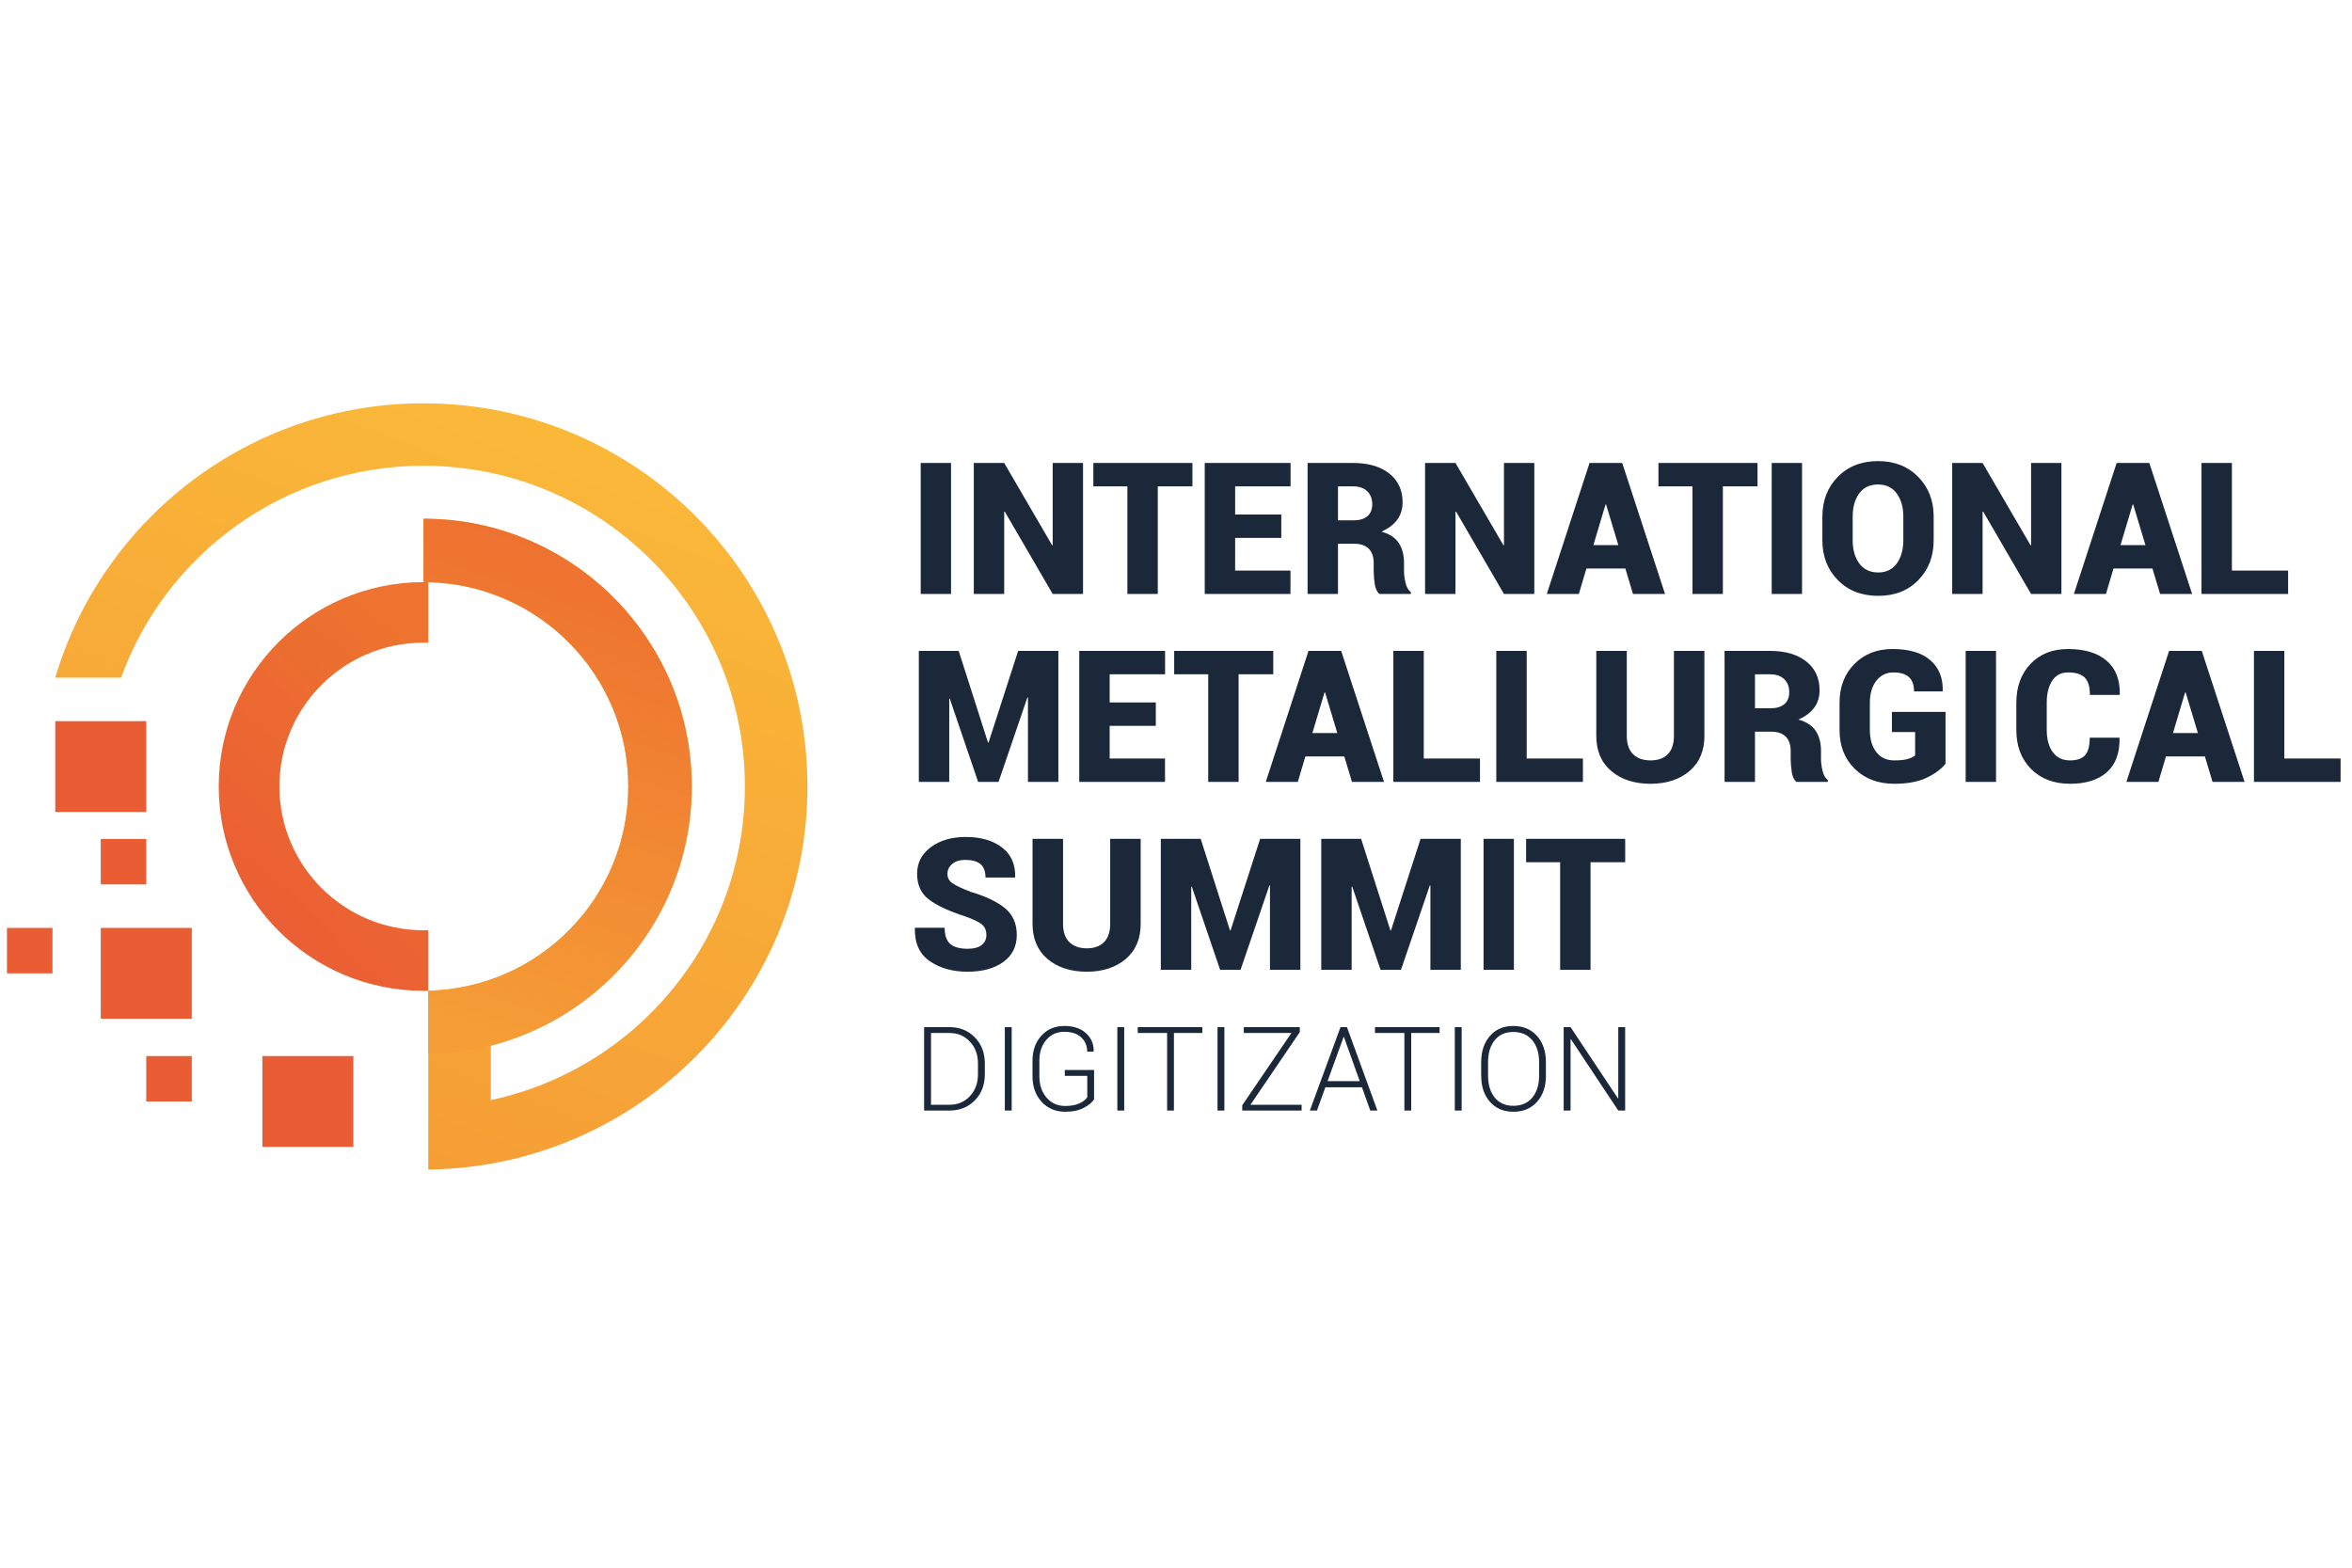 <?xml version="1.0" encoding="UTF-8"?> <!-- Creator: CorelDRAW 2019 (64-Bit) --> <svg xmlns="http://www.w3.org/2000/svg" xmlns:xlink="http://www.w3.org/1999/xlink" xml:space="preserve" width="60mm" height="40mm" style="shape-rendering:geometricPrecision; text-rendering:geometricPrecision; image-rendering:optimizeQuality; fill-rule:evenodd; clip-rule:evenodd" viewBox="0 0 6000 4000"> <defs> <style type="text/css"> <![CDATA[ .fil3 {fill:#EA5C34} .fil4 {fill:#1B2839;fill-rule:nonzero} .fil2 {fill:url(#id0)} .fil1 {fill:url(#id1)} .fil0 {fill:url(#id2)} ]]> </style> <linearGradient id="id0" gradientUnits="userSpaceOnUse" x1="1113.95" y1="1698.34" x2="536.52" y2="2315.07"> <stop offset="0" style="stop-opacity:1; stop-color:#ED732F"></stop> <stop offset="1" style="stop-opacity:1; stop-color:#EA5C34"></stop> </linearGradient> <linearGradient id="id1" gradientUnits="userSpaceOnUse" x1="1214.28" y1="2629.65" x2="1630.49" y2="1383.41"> <stop offset="0" style="stop-opacity:1; stop-color:#F59D36"></stop> <stop offset="1" style="stop-opacity:1; stop-color:#ED6E2F"></stop> </linearGradient> <linearGradient id="id2" gradientUnits="userSpaceOnUse" x1="1449.55" y1="1096.11" x2="751.03" y2="2917.3"> <stop offset="0" style="stop-opacity:1; stop-color:#FAB839"></stop> <stop offset="1" style="stop-opacity:1; stop-color:#F59D36"></stop> </linearGradient> </defs> <g id="Слой_x0020_1">  <g id="_2167407367056"> <g> <path class="fil0" d="M1092.51 2528.06l0 161.58 0 135.17 0 96.72 0 62.6c535.37,-6.49 967.34,-441.58 967.34,-977.46 0,-539.92 -438.53,-977.61 -979.47,-977.61 -444.33,0 -819.5,295.33 -939.38,700.02l167.94 0c113.89,-315.28 416.29,-540.7 771.44,-540.7 452.79,0 819.87,366.36 819.87,818.29 0,393.14 -277.82,721.44 -648.15,800.22l0 -138.79c294.89,-76.04 512.7,-343.34 512.7,-661.43 0,-377.27 -306.42,-683.12 -684.42,-683.12l0 161.74 12.13 0 0 0.15c282.9,6.45 510.25,237.33 510.25,521.23 0,283.9 -227.35,514.8 -510.25,521.24l0 0.15z"></path> <path class="fil1" d="M1082.87 1323.55l-0.29 0 -0.27 0 -0.27 0 -0.28 0 -0.27 0 -0.28 0 -0.28 0 -0.28 0 -0.27 0 0 161.74 12.13 0 0 0.15c282.9,6.45 510.25,237.33 510.25,521.23 0,283.9 -227.35,514.8 -510.25,521.24l0 0.15 0 161.42c372.35,-6.47 672.21,-309.71 672.21,-682.88 0,-306.5 -202.25,-565.84 -480.82,-652.33l-0.02 -0.01c-5.35,-1.65 -10.73,-3.26 -16.13,-4.78l-0.04 -0.02c-5.4,-1.53 -10.83,-2.99 -16.28,-4.4l-0.03 0c-5.47,-1.41 -10.94,-2.74 -16.45,-4.01l-0.02 0c-5.51,-1.28 -11.06,-2.48 -16.62,-3.62l-0.02 0c-5.56,-1.13 -11.15,-2.21 -16.77,-3.21l-0.01 0c-5.6,-0.99 -11.25,-1.93 -16.91,-2.8l-0.01 0c-5.67,-0.85 -11.33,-1.65 -17.05,-2.37l-0.01 0c-5.7,-0.73 -11.42,-1.38 -17.19,-1.97l0 0c-5.75,-0.58 -11.52,-1.09 -17.31,-1.53l0 0c-5.79,-0.44 -11.6,-0.81 -17.44,-1.1l-0.01 0c-5.82,-0.3 -11.66,-0.52 -17.55,-0.67 -5.03,-0.13 -10.1,-0.2 -15.16,-0.23z"></path> <path class="fil2" d="M1092.51 1485.29l-12.13 0c-288.51,0 -522.39,233.44 -522.39,521.38 0,287.96 233.88,521.39 522.39,521.39l12.13 0 0 -0.15 0 -154.55c-4.03,0.13 -8.08,0.21 -12.13,0.21 -203.01,0 -367.61,-164.26 -367.61,-366.9 0,-202.63 164.6,-366.9 367.61,-366.9 4.05,0 8.1,0.09 12.13,0.22l0 -154.55 0 -0.15z"></path> <polygon class="fil3" points="141,1840.02 373.17,1840.02 373.17,2071.75 141,2071.75 "></polygon> <polygon class="fil3" points="257.07,2367.63 489.23,2367.63 489.23,2599.36 257.07,2599.36 "></polygon> <polygon class="fil3" points="669.3,2694.54 901.46,2694.54 901.46,2926.27 669.3,2926.27 "></polygon> <polygon class="fil3" points="373.13,2694.53 489.23,2694.53 489.23,2810.4 373.13,2810.4 "></polygon> <polygon class="fil3" points="257.07,2140.73 373.16,2140.73 373.16,2256.58 257.07,2256.58 "></polygon> <polygon class="fil3" points="17.79,2367.63 133.87,2367.63 133.87,2483.49 17.79,2483.49 "></polygon> </g> <path class="fil4" d="M4145.89 2200.03l-88.38 0 0 274.5 -77.55 0 0 -274.5 -86.81 0 0 -59.71 252.74 0 0 59.71zm-283.91 274.5l-77.41 0 0 -334.21 77.41 0 0 334.21zm-314.94 -100.28l1.33 0 75.53 -233.93 102.62 0 0 334.21 -77.55 0 0 -215.28 -1.42 -0.23 -73.63 215.51 -52.11 0 -72.31 -212.31 -1.42 0.25 0 212.06 -77.55 0 0 -334.21 101.7 0 74.81 233.93zm-409.25 0l1.32 0 75.53 -233.93 102.63 0 0 334.21 -77.57 0 0 -215.28 -1.4 -0.23 -73.65 215.51 -52.09 0 -72.31 -212.31 -1.42 0.25 0 212.06 -77.54 0 0 -334.21 101.67 0 74.83 233.93zm-227.91 -233.93l0 216.7c0,38.23 -12.69,68.24 -38.07,89.86 -25.46,21.62 -58.53,32.43 -99.42,32.51 -41.12,-0.08 -74.5,-10.89 -100.05,-32.51 -25.52,-21.62 -38.3,-51.63 -38.3,-89.86l0 -216.7 77.8 0 0 216.7c0,20.68 5.33,36.28 16.06,46.85 10.65,10.5 25.54,15.83 44.49,15.83 18.82,0 33.46,-5.26 43.95,-15.75 10.49,-10.5 15.75,-26.09 15.75,-46.93l0 -216.7 77.79 0zm-393.58 245.61c0,-11.9 -3.92,-21.08 -11.67,-27.41 -7.85,-6.36 -22.03,-13.1 -42.46,-20.31 -41.53,-13.46 -72.31,-27.8 -92.44,-43.08 -20.06,-15.2 -30.17,-37.13 -30.17,-65.73 0,-27.97 11.74,-50.6 35.1,-67.92 23.41,-17.32 53.2,-25.94 89.3,-25.94 38.07,0 68.79,8.93 92.06,26.72 23.26,17.86 34.46,42.93 33.75,75.45l-0.47 1.32 -75.29 0c0,-15.73 -4.3,-27.18 -12.84,-34.31 -8.61,-7.12 -21.54,-10.65 -38.76,-10.65 -14.11,0 -25.23,3.45 -33.3,10.34 -8.14,6.89 -12.15,15.35 -12.15,25.46 0,9.79 4.15,17.63 12.46,23.51 8.37,5.87 23.9,13.31 46.69,22.16 38.69,11.44 67.99,25.47 87.89,42 19.89,16.52 29.85,39.17 29.85,67.91 0,29.39 -11.44,52.42 -34.39,69.03 -22.96,16.61 -53.42,24.83 -91.34,24.91 -37.83,-0.08 -69.8,-8.93 -96.05,-26.79 -26.24,-17.79 -39.02,-45.83 -38.23,-84.14l0.47 -1.33 75.52 0c0,19.42 4.79,33.22 14.35,41.44 9.56,8.15 24.2,12.23 43.94,12.23 16.21,0 28.27,-3.22 36.26,-9.64 7.91,-6.44 11.92,-14.81 11.92,-25.23zm3311.12 -450.62l143.45 0 0 59.7 -221.01 0 0 -334.2 77.56 0 0 274.5zm-284.14 -64.94l63.6 0 -31.24 -103.72 -1.35 0 -31.01 103.72zm81.47 59.7l-99.33 0 -19.28 64.94 -81.71 0 108.98 -334.2 41.6 0 0 0.23 0.22 -0.23 41.54 0 109.19 334.2 -81.69 0 -19.52 -64.94zm-218.25 -47.79l0.47 1.41c0.61,38.08 -10.11,66.98 -32.29,86.65 -22.09,19.66 -53.43,29.45 -93.93,29.53 -41.37,-0.08 -74.5,-12.68 -99.49,-37.91 -25.07,-25.23 -37.53,-58.29 -37.53,-99.19l0 -69.73c0,-40.73 12.06,-73.71 36.11,-99.02 24.14,-25.38 56.03,-37.99 95.58,-37.99 42.38,0 75.21,9.86 98.41,29.61 23.17,19.74 34.46,48.41 33.85,86.02l-0.71 1.41 -75.52 0c0,-20.53 -4.32,-35.18 -13.08,-44.02 -8.7,-8.94 -23.05,-13.32 -42.95,-13.32 -17.4,0 -30.78,6.97 -40.1,20.98 -9.32,13.95 -14.03,32.6 -14.03,55.86l0 70.2c0,23.43 5.08,42.23 15.35,56.25 10.27,14.1 25,21.15 44.11,21.15 17.7,0 30.56,-4.46 38.47,-13.31 7.84,-8.85 11.75,-23.74 11.75,-44.58l75.53 0zm-314.62 112.73l-77.41 0 0 -334.2 77.41 0 0 334.2zm-128.8 -46.14c-11.59,14.11 -27.97,26.09 -49.11,36.04 -21.08,9.94 -48.27,14.88 -81.48,14.96 -41.45,-0.08 -75.14,-12.77 -100.98,-38.15 -25.87,-25.39 -38.79,-58.36 -38.79,-98.95l0 -69.73c0,-40.26 12.55,-73.16 37.76,-98.71 25.15,-25.53 57.57,-38.3 97.16,-38.3 42.69,0 74.97,9.47 96.75,28.59 21.85,19.04 32.34,45.05 31.55,78.11l-0.47 1.41 -72.68 0c0,-16.37 -4.39,-28.59 -13.1,-36.51 -8.78,-7.99 -21.92,-11.9 -39.48,-11.9 -18.11,0 -32.6,7.04 -43.64,21.3 -11.04,14.26 -16.52,32.75 -16.52,55.54l0 70.2c0,23.27 5.48,41.99 16.45,56.18 10.88,14.1 26.24,21.22 45.99,21.22 14.26,0 25.45,-1.18 33.61,-3.44 8.22,-2.27 14.64,-5.4 19.43,-9.17l0 -59.7 -59.24 0 0 -51.39 136.79 0 0 132.4zm-486.12 -141.64l39.25 0c15.6,0 27.58,-3.52 35.8,-10.65 8.31,-7.14 12.39,-17.32 12.39,-30.64 0,-13.63 -4.23,-24.6 -12.7,-32.91 -8.53,-8.38 -20.53,-12.52 -35.96,-12.52l-38.78 0 0 86.72zm0 59.7l0 128.08 -77.55 0 0 -334.2 116.33 0c38.7,0 69.42,9 92.06,26.87 22.63,17.94 34,42.38 34,73.49 0,17.23 -4.63,32.11 -13.71,44.49 -9.09,12.38 -22.49,22.48 -40.28,30.32 20.53,5.8 35.26,15.44 44.2,28.98 8.91,13.56 13.38,30.4 13.38,50.61l0 21.16c0,8.69 1.35,18.65 3.92,29.85 2.67,11.11 7.14,19.11 13.57,23.81l0 4.62 -80.07 0c-6.12,-4.78 -10.1,-13.08 -11.99,-24.98 -1.8,-11.99 -2.74,-23.19 -2.74,-33.77l0 -20.22c0,-15.9 -4.23,-28.04 -12.62,-36.51 -8.39,-8.37 -20.76,-12.6 -36.96,-12.6l-41.54 0zm-128.96 -206.12l0 216.69c0,38.23 -12.67,68.24 -38.06,89.86 -25.47,21.62 -58.53,32.43 -99.42,32.51 -41.12,-0.08 -74.5,-10.89 -100.05,-32.51 -25.53,-21.62 -38.31,-51.63 -38.31,-89.86l0 -216.69 77.81 0 0 216.69c0,20.68 5.32,36.27 16.05,46.85 10.66,10.49 25.54,15.82 44.5,15.82 18.81,0 33.46,-5.24 43.96,-15.74 10.48,-10.5 15.74,-26.09 15.74,-46.93l0 -216.69 77.78 0zm-453.36 274.5l143.45 0 0 59.7 -221 0 0 -334.2 77.55 0 0 274.5zm-262.6 0l143.44 0 0 59.7 -221.01 0 0 -334.2 77.57 0 0 274.5zm-284.15 -64.94l63.61 0 -31.24 -103.72 -1.35 0 -31.02 103.72zm81.47 59.7l-99.33 0 -19.28 64.94 -81.69 0 108.96 -334.2 41.6 0 0 0.23 0.24 -0.23 41.51 0 109.22 334.2 -81.71 0 -19.52 -64.94zm-181.27 -209.56l-88.38 0 0 274.5 -77.55 0 0 -274.5 -86.81 0 0 -59.7 252.74 0 0 59.7zm-299.58 131.52l-117.76 0 0 83.28 141.18 0 0 59.7 -218.73 0 0 -334.2 218.96 0 0 59.7 -141.41 0 0 71.83 117.76 0 0 59.69zm-428.06 42.71l1.33 0 75.52 -233.93 102.64 0 0 334.2 -77.58 0 0 -215.28 -1.41 -0.23 -73.64 215.51 -52.09 0 -72.3 -212.3 -1.4 0.23 0 212.07 -77.56 0 0 -334.2 101.68 0 74.81 233.93zm3173.16 -438.95l143.44 0 0 59.71 -220.99 0 0 -334.21 77.55 0 0 274.5zm-284.14 -64.94l63.61 0 -31.25 -103.73 -1.34 0 -31.02 103.73zm81.46 59.7l-99.33 0 -19.28 64.95 -81.7 0 108.99 -334.21 41.58 0 0 0.23 0.24 -0.23 41.53 0 109.2 334.21 -81.7 0 -19.53 -64.95zm-232.2 64.95l-77.41 0 -122.28 -210.28 -1.41 0.48 0 209.8 -77.57 0 0 -334.21 77.57 0 122.37 210.03 1.32 -0.47 0 -209.56 77.41 0 0 334.21zm-403.3 -197.59c0,-23.9 -5.57,-43.48 -16.85,-58.75 -11.19,-15.36 -27.09,-22.96 -47.63,-22.96 -20.91,0 -36.98,7.6 -48.09,22.81 -11.05,15.19 -16.62,34.85 -16.62,58.9l0 60.56c0,24.21 5.64,43.87 16.85,59.23 11.28,15.27 27.42,22.96 48.34,22.96 20.36,0 36.11,-7.69 47.32,-22.96 11.11,-15.36 16.68,-35.02 16.68,-59.23l0 -60.56zm77.4 60.56c0,41.13 -13.09,75.05 -39.17,101.77 -26.08,26.72 -60.17,40.04 -102.23,40.11 -42.39,-0.07 -76.7,-13.39 -103.02,-40.11 -26.33,-26.72 -39.48,-60.64 -39.48,-101.77l0 -60.16c0,-40.97 13.07,-74.9 39.31,-101.61 26.24,-26.8 60.5,-40.2 102.71,-40.2 41.92,0 76.07,13.4 102.4,40.2 26.32,26.71 39.48,60.64 39.48,101.61l0 60.16zm-335.78 137.03l-77.41 0 0 -334.21 77.41 0 0 334.21zm-113.58 -274.52l-88.38 0 0 274.52 -77.55 0 0 -274.52 -86.8 0 0 -59.69 252.73 0 0 59.69zm-418.67 149.87l63.63 0 -31.27 -103.73 -1.33 0 -31.03 103.73zm81.47 59.7l-99.33 0 -19.27 64.95 -81.71 0 108.98 -334.21 41.6 0 0 0.23 0.23 -0.23 41.53 0 109.2 334.21 -81.71 0 -19.52 -64.95zm-232.2 64.95l-77.41 0 -122.28 -210.28 -1.41 0.48 0 209.8 -77.57 0 0 -334.21 77.57 0 122.37 210.03 1.32 -0.47 0 -209.56 77.41 0 0 334.21zm-500.85 -187.79l39.25 0c15.6,0 27.59,-3.53 35.81,-10.66 8.3,-7.12 12.38,-17.31 12.38,-30.63 0,-13.63 -4.23,-24.6 -12.7,-32.9 -8.53,-8.38 -20.53,-12.54 -35.96,-12.54l-38.78 0 0 86.73zm0 59.69l0 128.1 -77.54 0 0 -334.21 116.32 0c38.7,0 69.43,9.01 92.07,26.86 22.62,17.95 33.98,42.38 33.98,73.49 0,17.24 -4.61,32.12 -13.69,44.5 -9.09,12.37 -22.48,22.49 -40.28,30.32 20.53,5.79 35.25,15.43 44.19,28.98 8.93,13.56 13.39,30.4 13.39,50.62l0 21.15c0,8.69 1.34,18.65 3.91,29.85 2.67,11.12 7.14,19.11 13.56,23.81l0 4.63 -80.06 0c-6.11,-4.78 -10.1,-13.09 -11.99,-25 -1.79,-11.98 -2.73,-23.19 -2.73,-33.77l0 -20.21c0,-15.9 -4.24,-28.04 -12.63,-36.5 -8.38,-8.39 -20.75,-12.62 -36.96,-12.62l-41.54 0zm-144.61 -14.88l-117.75 0 0 83.27 141.18 0 0 59.71 -218.73 0 0 -334.21 218.97 0 0 59.69 -141.42 0 0 71.84 117.75 0 0 59.7zm-226.73 -131.54l-88.36 0 0 274.52 -77.55 0 0 -274.52 -86.81 0 0 -59.69 252.72 0 0 59.69zm-279.05 274.52l-77.4 0 -122.28 -210.28 -1.42 0.48 0 209.8 -77.55 0 0 -334.21 77.55 0 122.37 210.03 1.33 -0.47 0 -209.56 77.4 0 0 334.21zm-336.69 0l-77.41 0 0 -334.21 77.41 0 0 334.21zm-68.68 1318.09l0 -212.79 64.89 0c26,0 47.49,8.69 64.48,26.04 17.02,17.36 25.5,39.6 25.5,66.79l0 27.34c0,27.13 -8.48,49.38 -25.5,66.69 -16.99,17.3 -38.48,25.93 -64.48,25.93l-64.89 0zm17.56 -197.87l0 183.11 47.33 0c21.06,0 38.36,-7.34 52.01,-22.05 13.63,-14.72 20.46,-33.32 20.46,-55.81l0 -27.79c0,-22.2 -6.83,-40.7 -20.55,-55.36 -13.65,-14.72 -30.97,-22.1 -51.92,-22.1l-47.33 0zm205.84 197.87l-17.51 0 0 -212.79 17.51 0 0 212.79zm210.15 -28.62c-4.69,7.67 -13.33,14.91 -25.94,21.59 -12.63,6.74 -28.54,10.08 -47.69,10.12 -24.49,-0.04 -44.5,-8.43 -60.06,-25.28 -15.61,-16.86 -23.39,-38.71 -23.39,-65.49l0 -39.02c0,-26.28 7.54,-47.73 22.64,-64.29 15.12,-16.56 34.63,-24.84 58.62,-24.84 23.09,0 41.4,6.08 55.01,18.25 13.57,12.18 20.21,27.69 19.81,46.5l-0.46 0.84 -16.05 0c0,-14.71 -5.1,-26.84 -15.21,-36.36 -10.13,-9.58 -24.5,-14.31 -43.1,-14.31 -19.1,0 -34.52,6.88 -46.19,20.74 -11.68,13.82 -17.56,31.53 -17.56,53.18l0 39.31c0,22.19 6.08,40.44 18.3,54.66 12.17,14.21 28.03,21.35 47.64,21.35 14.86,0 27.09,-2.25 36.5,-6.73 9.44,-4.49 16.01,-9.68 19.76,-15.66l0 -54.48 -57.31 0 0 -14.91 74.68 0 0 74.83zm76.86 28.62l-17.5 0 0 -212.79 17.5 0 0 212.79zm199.32 -197.87l-72.48 0 0 197.87 -17.36 0 0 -197.87 -74.97 0 0 -14.92 164.81 0 0 14.92zm56.25 197.87l-17.5 0 0 -212.79 17.5 0 0 212.79zm66.49 -14.76l130.54 0 0 14.76 -151.44 0 0 -13.47 125.4 -184.4 -121.46 0 0 -14.92 142.82 0 0 12.72 -125.86 185.31zm284.51 -44.59l-93.38 0 -21.45 59.35 -18.15 0 78.22 -212.79 16.52 0 77.55 212.79 -18.11 0 -21.2 -59.35zm-87.78 -15.62l82.11 0 -40.36 -112.83 -0.84 0 -40.91 112.83zm285.81 -122.9l-72.48 0 0 197.87 -17.35 0 0 -197.87 -74.98 0 0 -14.92 164.81 0 0 14.92zm56.25 197.87l-17.49 0 0 -212.79 17.49 0 0 212.79zm214.99 -88.99c0,27.49 -7.54,49.69 -22.59,66.65 -15.07,16.95 -35.21,25.39 -60.55,25.43 -24.95,-0.04 -44.85,-8.48 -59.72,-25.43 -14.86,-16.96 -22.29,-39.16 -22.29,-66.65l0 -34.66c0,-27.33 7.43,-49.58 22.24,-66.59 14.77,-17.06 34.67,-25.59 59.6,-25.59 25.34,0 45.54,8.53 60.67,25.59 15.1,17.01 22.64,39.26 22.64,66.59l0 34.66zm-17.42 -34.91c0,-23 -5.77,-41.5 -17.45,-55.56 -11.63,-14.02 -27.78,-21.06 -48.44,-21.06 -20.25,0 -36.05,7.04 -47.33,21.06 -11.33,14.06 -16.96,32.56 -16.96,55.56l0 34.91c0,23.2 5.68,41.8 17.02,55.82 11.36,14.02 27.18,21.05 47.44,21.05 20.73,0 36.91,-6.98 48.42,-21 11.58,-13.96 17.3,-32.57 17.3,-55.87l0 -34.91zm219.54 123.9l-17.56 0 -120.87 -182.06 -0.84 0.15 0 181.91 -17.57 0 0 -212.79 17.57 0 120.82 181.66 0.89 -0.14 0 -181.52 17.56 0 0 212.79z"></path> </g> </g> </svg> 
